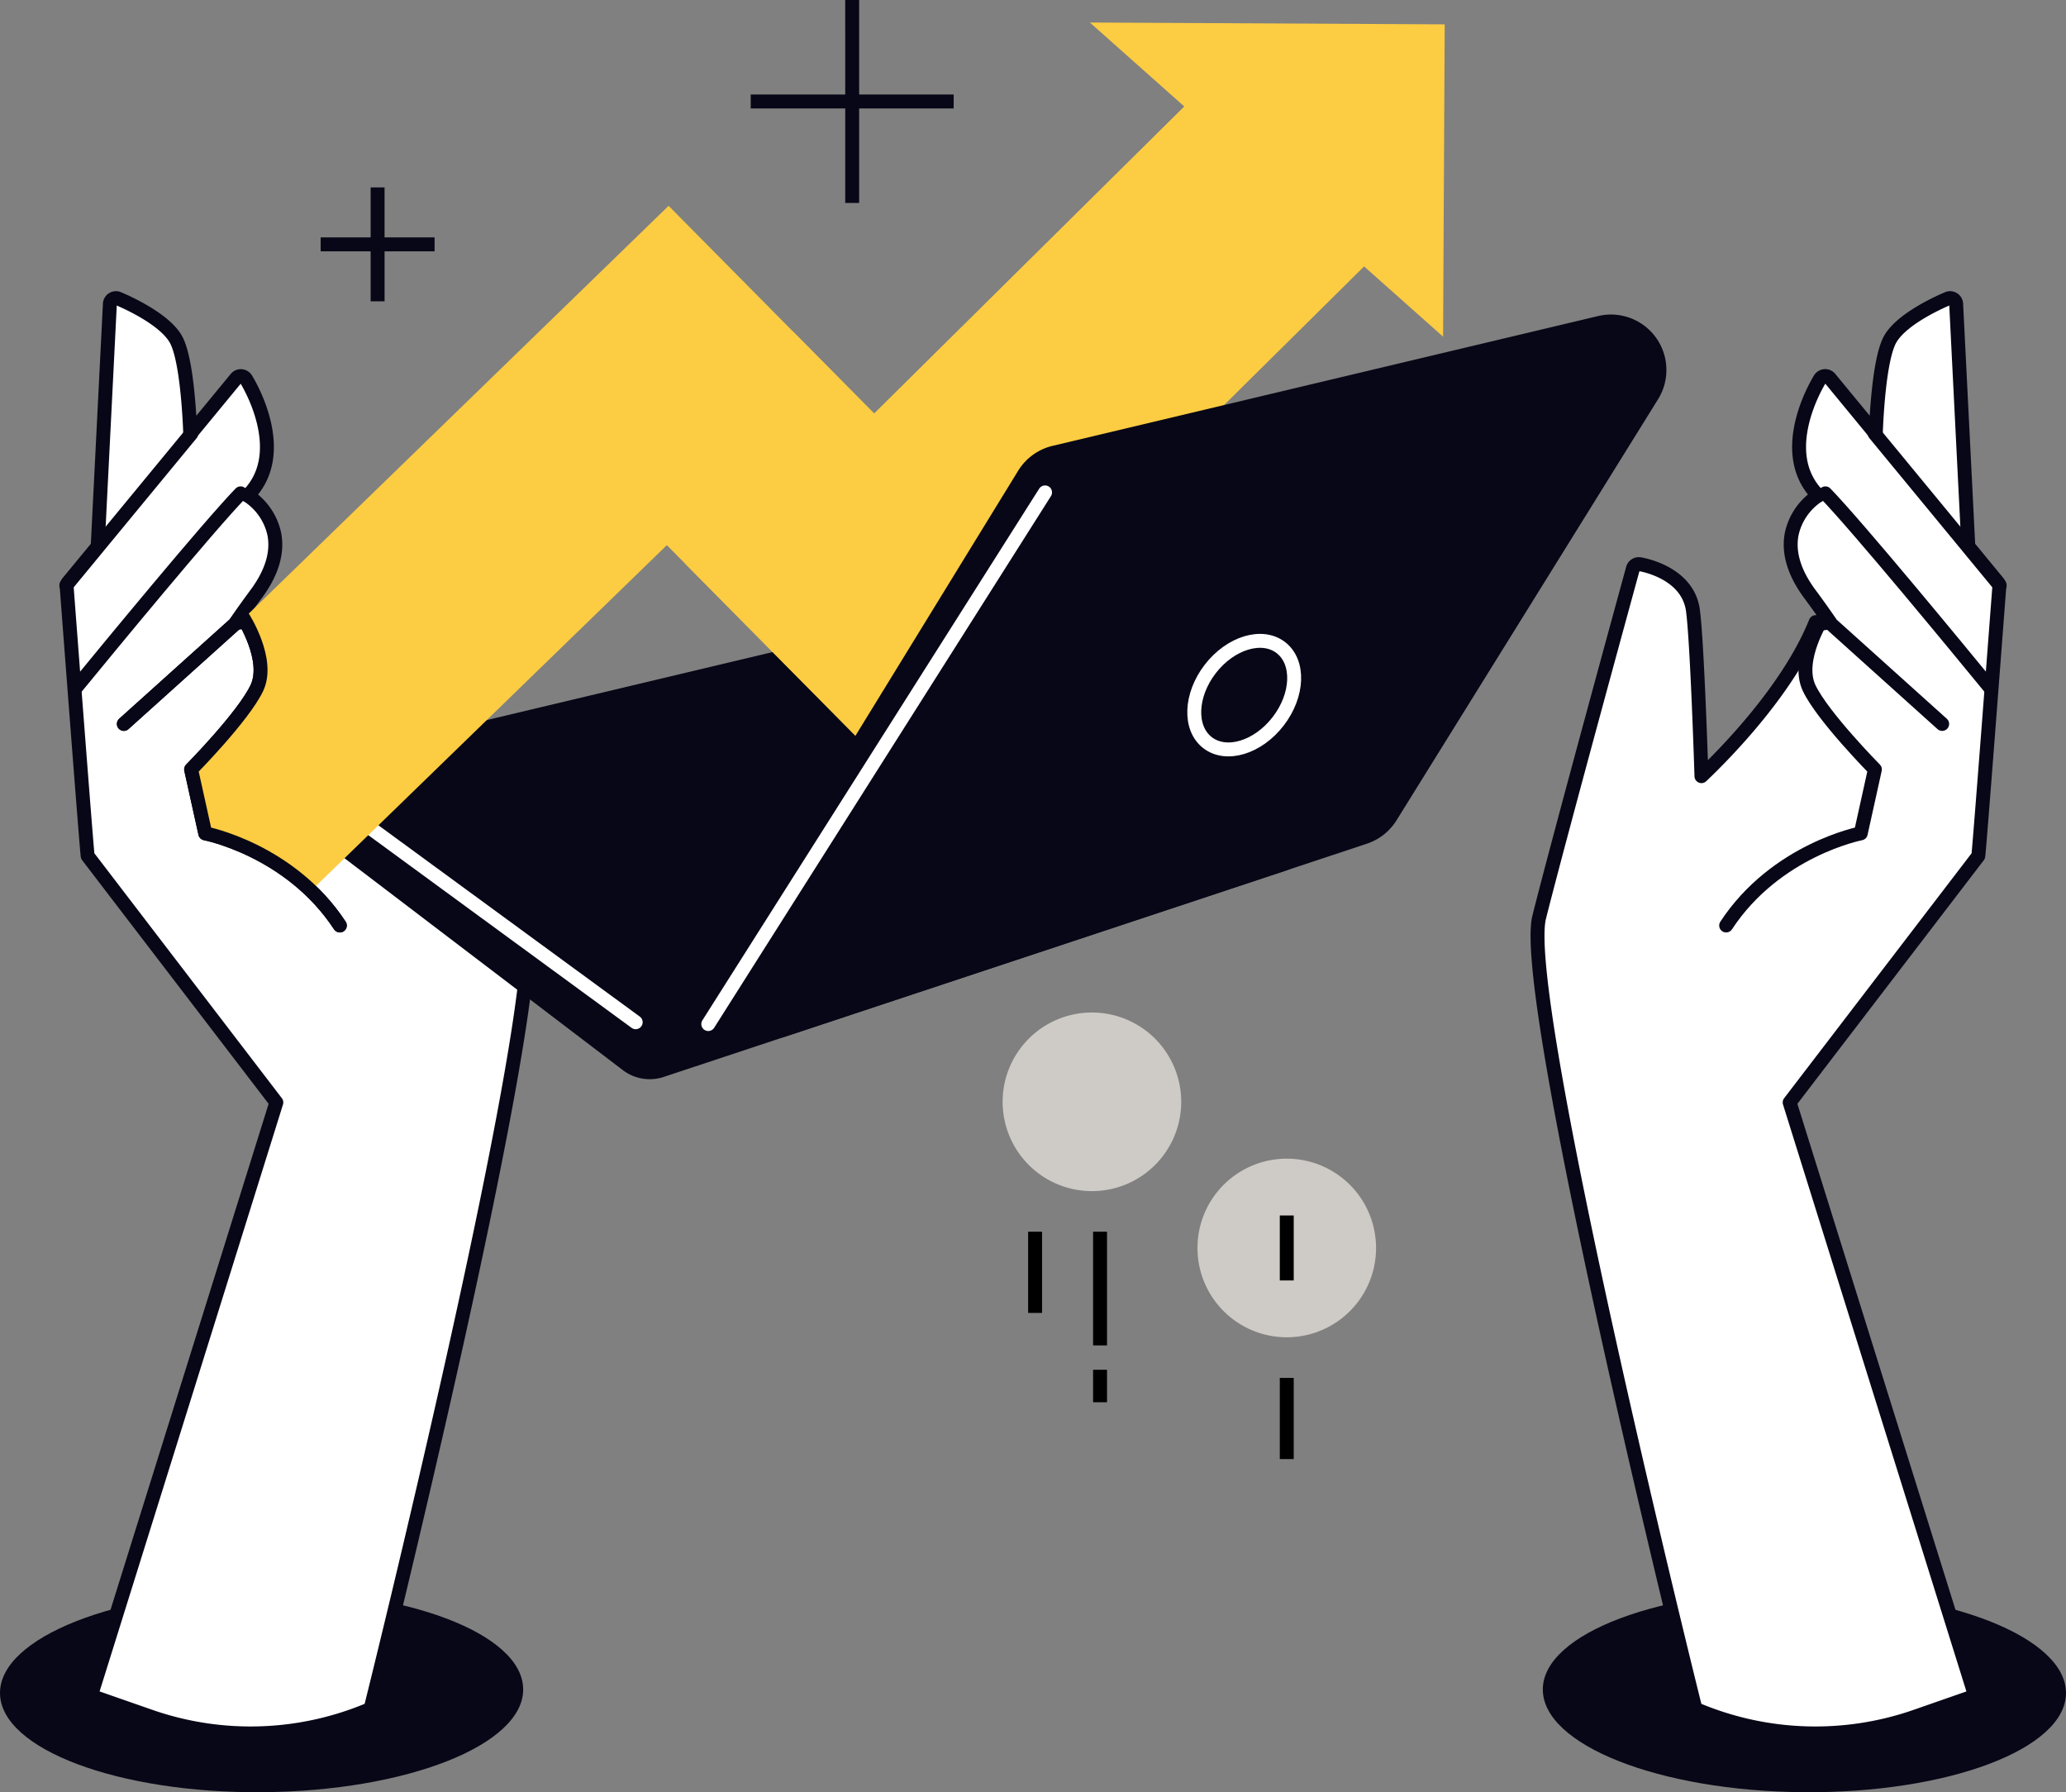 <svg id="グループ_5150" data-name="グループ 5150" xmlns="http://www.w3.org/2000/svg" xmlns:xlink="http://www.w3.org/1999/xlink" width="296.723" height="257.349" viewBox="0 0 296.723 257.349">
  <rect x="0" y="0" width="296.723" height="257.349" fill="#808080" stroke="none"/>
  <defs>
    <clipPath id="clip-path">
      <rect id="長方形_96817" data-name="長方形 96817" width="296.723" height="257.349" fill="none"/>
    </clipPath>
  </defs>
  <g id="グループ_5089" data-name="グループ 5089" clip-path="url(#clip-path)">
    <path id="パス_8592" data-name="パス 8592" d="M75.14,225.341c.063,8.008-16.707,14.631-37.456,14.793S.064,233.937,0,225.929,16.707,211.3,37.456,211.136s37.621,6.2,37.683,14.2" transform="translate(0 17.212)" fill="#080717"/>
    <path id="パス_8593" data-name="パス 8593" d="M38.966,155.076l-26.627,85.2,8.477,2.957a43.884,43.884,0,0,0,31.678-1.072c.043-.077,25.4-101.981,22.444-113.7-3.007-11.94-13.354-49.66-13.458-50.04a.872.872,0,0,0-.977-.633c-.282.044-6.926,1.147-7.65,6.664-.536,4.084-1.047,18.508-1.219,23.771C48.158,104.925,39.086,95.7,35.228,86.114a.862.862,0,0,0-1.632.075.859.859,0,0,0-.328-.118c-.022,0-.042.007-.065.005.823-1.191,1.794-2.563,2.85-3.984,2.261-3.044,3.142-5.956,2.617-8.653a8.8,8.8,0,0,0-3.73-5.452.687.687,0,0,0-.079-.028c.1-.11.2-.226.294-.327,5.714-6.273-.293-16.028-.552-16.442A.874.874,0,0,0,33.19,51.1L26.6,59.1c-.083-2.353-.492-10.89-2.085-13.651-1.817-3.152-8-5.69-8.257-5.8a.873.873,0,0,0-1.2.766L13.326,74.863a.818.818,0,0,0,.054.287L9.052,80.4a.877.877,0,0,0-.2.62s2.922,38.536,3.021,38.668Z" transform="translate(0.722 3.227)" fill="#fff"/>
    <path id="パス_8594" data-name="パス 8594" d="M38.966,155.076l-26.627,85.2,8.477,2.957a43.884,43.884,0,0,0,31.678-1.072c.043-.077,25.4-101.981,22.444-113.7-3.007-11.94-13.354-49.66-13.458-50.04a.872.872,0,0,0-.977-.633c-.282.044-6.926,1.147-7.65,6.664-.536,4.084-1.047,18.508-1.219,23.771C48.158,104.925,39.086,95.7,35.228,86.114a.862.862,0,0,0-1.632.075.859.859,0,0,0-.328-.118c-.022,0-.042.007-.065.005.823-1.191,1.794-2.563,2.85-3.984,2.261-3.044,3.142-5.956,2.617-8.653a8.8,8.8,0,0,0-3.73-5.452.687.687,0,0,0-.079-.028c.1-.11.2-.226.294-.327,5.714-6.273-.293-16.028-.552-16.442A.874.874,0,0,0,33.19,51.1L26.6,59.1c-.083-2.353-.492-10.89-2.085-13.651-1.817-3.152-8-5.69-8.257-5.8a.873.873,0,0,0-1.2.766L13.326,74.863a.818.818,0,0,0,.054.287L9.052,80.4a.877.877,0,0,0-.2.62s2.922,38.536,3.021,38.668Z" transform="translate(0.722 3.227)" fill="#fff" stroke="#080717" stroke-linecap="round" stroke-linejoin="round" stroke-width="2"/>
    <line id="線_105" data-name="線 105" x1="17.947" y2="21.774" transform="translate(9.524 62.274)" fill="none" stroke="#080717" stroke-linecap="round" stroke-linejoin="round" stroke-width="2"/>
    <path id="パス_8595" data-name="パス 8595" d="M9.968,93.559C14.839,87.616,29.015,70.4,33.742,65.5" transform="translate(0.813 5.34)" fill="none" stroke="#080717" stroke-linecap="round" stroke-linejoin="round" stroke-width="2"/>
    <path id="パス_8596" data-name="パス 8596" d="M16.444,97.274,33.519,81.915s3.978,6.129,2.022,10.224-9.435,11.667-9.435,11.667l2.032,9.184s12.186,2.347,19.331,13.226" transform="translate(1.341 6.678)" fill="none" stroke="#080717" stroke-linecap="round" stroke-linejoin="round" stroke-width="2"/>
    <path id="パス_8597" data-name="パス 8597" d="M204.881,225.341c-.063,8.008,16.707,14.631,37.456,14.793s37.62-6.2,37.682-14.2-16.706-14.631-37.455-14.793-37.621,6.2-37.684,14.2" transform="translate(16.702 17.212)" fill="#080717"/>
    <path id="パス_8598" data-name="パス 8598" d="M240.39,155.076l26.627,85.2-8.477,2.957a43.884,43.884,0,0,1-31.678-1.072c-.043-.077-25.4-101.981-22.444-113.7,3.007-11.94,13.354-49.66,13.458-50.04a.872.872,0,0,1,.977-.633c.282.044,6.926,1.147,7.65,6.664.536,4.084,1.047,18.508,1.219,23.771,3.476-3.305,12.548-12.527,16.406-22.116a2.571,2.571,0,0,0,1.96-.043c.022,0,.042.007.065.005-.823-1.191-1.794-2.563-2.85-3.984-2.261-3.044-3.142-5.956-2.617-8.653a8.8,8.8,0,0,1,3.73-5.452.69.69,0,0,1,.079-.028c-.1-.11-.2-.226-.294-.327-5.714-6.273.293-16.028.552-16.442a.874.874,0,0,1,1.414-.091L252.76,59.1c.084-2.353.492-10.89,2.085-13.651,1.817-3.152,8-5.69,8.257-5.8a.873.873,0,0,1,1.2.766l1.727,34.443a.819.819,0,0,1-.054.287L270.3,80.4a.878.878,0,0,1,.2.62s-2.922,38.536-3.021,38.668Z" transform="translate(16.645 3.227)" fill="#fff"/>
    <path id="パス_8599" data-name="パス 8599" d="M240.39,155.076l26.627,85.2-8.477,2.957a43.884,43.884,0,0,1-31.678-1.072c-.043-.077-25.4-101.981-22.444-113.7,3.007-11.94,13.354-49.66,13.458-50.04a.872.872,0,0,1,.977-.633c.282.044,6.926,1.147,7.65,6.664.536,4.084,1.047,18.508,1.219,23.771,3.476-3.305,12.548-12.527,16.406-22.116a2.571,2.571,0,0,0,1.96-.043c.022,0,.042.007.065.005-.823-1.191-1.794-2.563-2.85-3.984-2.261-3.044-3.142-5.956-2.617-8.653a8.8,8.8,0,0,1,3.73-5.452.69.69,0,0,1,.079-.028c-.1-.11-.2-.226-.294-.327-5.714-6.273.293-16.028.552-16.442a.874.874,0,0,1,1.414-.091L252.76,59.1c.084-2.353.492-10.89,2.085-13.651,1.817-3.152,8-5.69,8.257-5.8a.873.873,0,0,1,1.2.766l1.727,34.443a.819.819,0,0,1-.054.287L270.3,80.4a.878.878,0,0,1,.2.62s-2.922,38.536-3.021,38.668Z" transform="translate(16.645 3.227)" fill="none" stroke="#080717" stroke-linecap="round" stroke-linejoin="round" stroke-width="2"/>
    <line id="線_106" data-name="線 106" x2="17.947" y2="21.774" transform="translate(269.253 62.274)" fill="none" stroke="#080717" stroke-linecap="round" stroke-linejoin="round" stroke-width="2"/>
    <path id="パス_8600" data-name="パス 8600" d="M266.181,93.559C261.31,87.616,247.134,70.4,242.407,65.5" transform="translate(19.761 5.34)" fill="none" stroke="#080717" stroke-linecap="round" stroke-linejoin="round" stroke-width="2"/>
    <path id="パス_8601" data-name="パス 8601" d="M260.251,97.274,243.176,81.915s-3.978,6.129-2.021,10.224,9.434,11.667,9.434,11.667l-2.031,9.184s-12.187,2.347-19.331,13.226" transform="translate(18.687 6.678)" fill="none" stroke="#080717" stroke-linecap="round" stroke-linejoin="round" stroke-width="2"/>
    <path id="パス_8602" data-name="パス 8602" d="M86.238,147.007l-44.257-33.69a6.369,6.369,0,0,1,2.384-11.264l85.03-20.228a6.375,6.375,0,0,1,4.337.506l48.386,24.352a6.369,6.369,0,0,1-.858,11.735L92.1,147.985a6.368,6.368,0,0,1-5.863-.978" transform="translate(3.217 6.656)" fill="#080717"/>
    <line id="線_107" data-name="線 107" x2="42.993" y2="31.461" transform="translate(48.307 115.323)" fill="none" stroke="#fff" stroke-linecap="round" stroke-linejoin="round" stroke-width="2"/>
    <path id="パス_8603" data-name="パス 8603" d="M32.829,87.892h0L93.957,28.534l29.526,29.833L169.806,12.52l24.238,24.49-70.813,70.084L93.705,77.261,42.372,127.107l-.234-.268a23.582,23.582,0,0,0-14.949-7.9l-1.8-9.351,6.8-7.261a11.1,11.1,0,0,0,.637-14.436" transform="translate(2.07 1.021)" fill="#fccc42"/>
    <path id="パス_8604" data-name="パス 8604" d="M195.46,48.1l.233-44.847-50.963-.264Z" transform="translate(11.799 0.244)" fill="#fccc42"/>
    <path id="パス_8605" data-name="パス 8605" d="M118.136,58.366,106.43,46.538,90.977,79.9l26.907,27.188L188.7,37.01,164.46,12.52Z" transform="translate(7.417 1.021)" fill="#fccc42"/>
    <path id="パス_8606" data-name="パス 8606" d="M95.832,133.7,138.51,64.2a7.966,7.966,0,0,1,4.944-3.581l78.357-18.64a7.963,7.963,0,0,1,8.607,11.95l-37.56,60.461a7.964,7.964,0,0,1-4.257,3.356l-83.476,27.684A7.964,7.964,0,0,1,95.832,133.7" transform="translate(7.714 3.403)" fill="#080717"/>
    <line id="線_108" data-name="線 108" x1="48.371" y2="76.342" transform="translate(101.723 70.705)" fill="none" stroke="#fff" stroke-linecap="round" stroke-linejoin="round" stroke-width="2"/>
    <path id="パス_8607" data-name="パス 8607" d="M170.642,96.643c-2.908,3.769-7.45,5.14-10.141,3.063s-2.518-6.817.391-10.587,7.45-5.14,10.141-3.063S173.552,92.874,170.642,96.643Z" transform="translate(12.929 6.936)" fill="none" stroke="#fff" stroke-linecap="round" stroke-linejoin="round" stroke-width="2"/>
    <path id="パス_8608" data-name="パス 8608" d="M16.444,97.274,33.519,81.915s3.978,6.129,2.022,10.224-9.435,11.667-9.435,11.667l2.032,9.184s12.186,2.347,19.331,13.226" transform="translate(1.341 6.678)" fill="none" stroke="#080717" stroke-linecap="round" stroke-linejoin="round" stroke-width="2"/>
    <path id="パス_8609" data-name="パス 8609" d="M133.145,147.253a12.825,12.825,0,1,1,12.826,12.826,12.826,12.826,0,0,1-12.826-12.826" transform="translate(10.854 10.959)" fill="#cecac6"/>
    <line id="線_109" data-name="線 109" y1="16.323" transform="translate(157.991 176.867)" fill="none" stroke="#000" stroke-width="2"/>
    <line id="線_110" data-name="線 110" y1="11.66" transform="translate(148.663 176.867)" fill="none" stroke="#000" stroke-width="2"/>
    <line id="線_111" data-name="線 111" y1="4.664" transform="translate(157.991 196.688)" fill="none" stroke="#000" stroke-width="2"/>
    <line id="線_112" data-name="線 112" y1="11.66" transform="translate(184.808 197.854)" fill="none" stroke="#000" stroke-width="2"/>
    <path id="パス_8610" data-name="パス 8610" d="M159.019,166.658a12.825,12.825,0,1,1,12.826,12.826,12.826,12.826,0,0,1-12.826-12.826" transform="translate(12.964 12.541)" fill="#cecac6"/>
    <line id="線_113" data-name="線 113" y1="9.327" transform="translate(184.808 174.536)" fill="none" stroke="#000" stroke-width="2"/>
    <line id="線_114" data-name="線 114" x2="0.001" y2="16.362" transform="translate(54.233 26.908)" fill="none" stroke="#080717" stroke-width="2"/>
    <line id="線_115" data-name="線 115" x1="16.363" y2="0.001" transform="translate(46.053 35.088)" fill="none" stroke="#080717" stroke-width="2"/>
    <line id="線_116" data-name="線 116" x2="0.003" y2="29.146" transform="translate(122.391 0)" fill="none" stroke="#080717" stroke-width="2"/>
    <line id="線_117" data-name="線 117" x1="29.148" y2="0.001" transform="translate(107.82 14.57)" fill="none" stroke="#080717" stroke-width="2"/>
  </g>
</svg>
